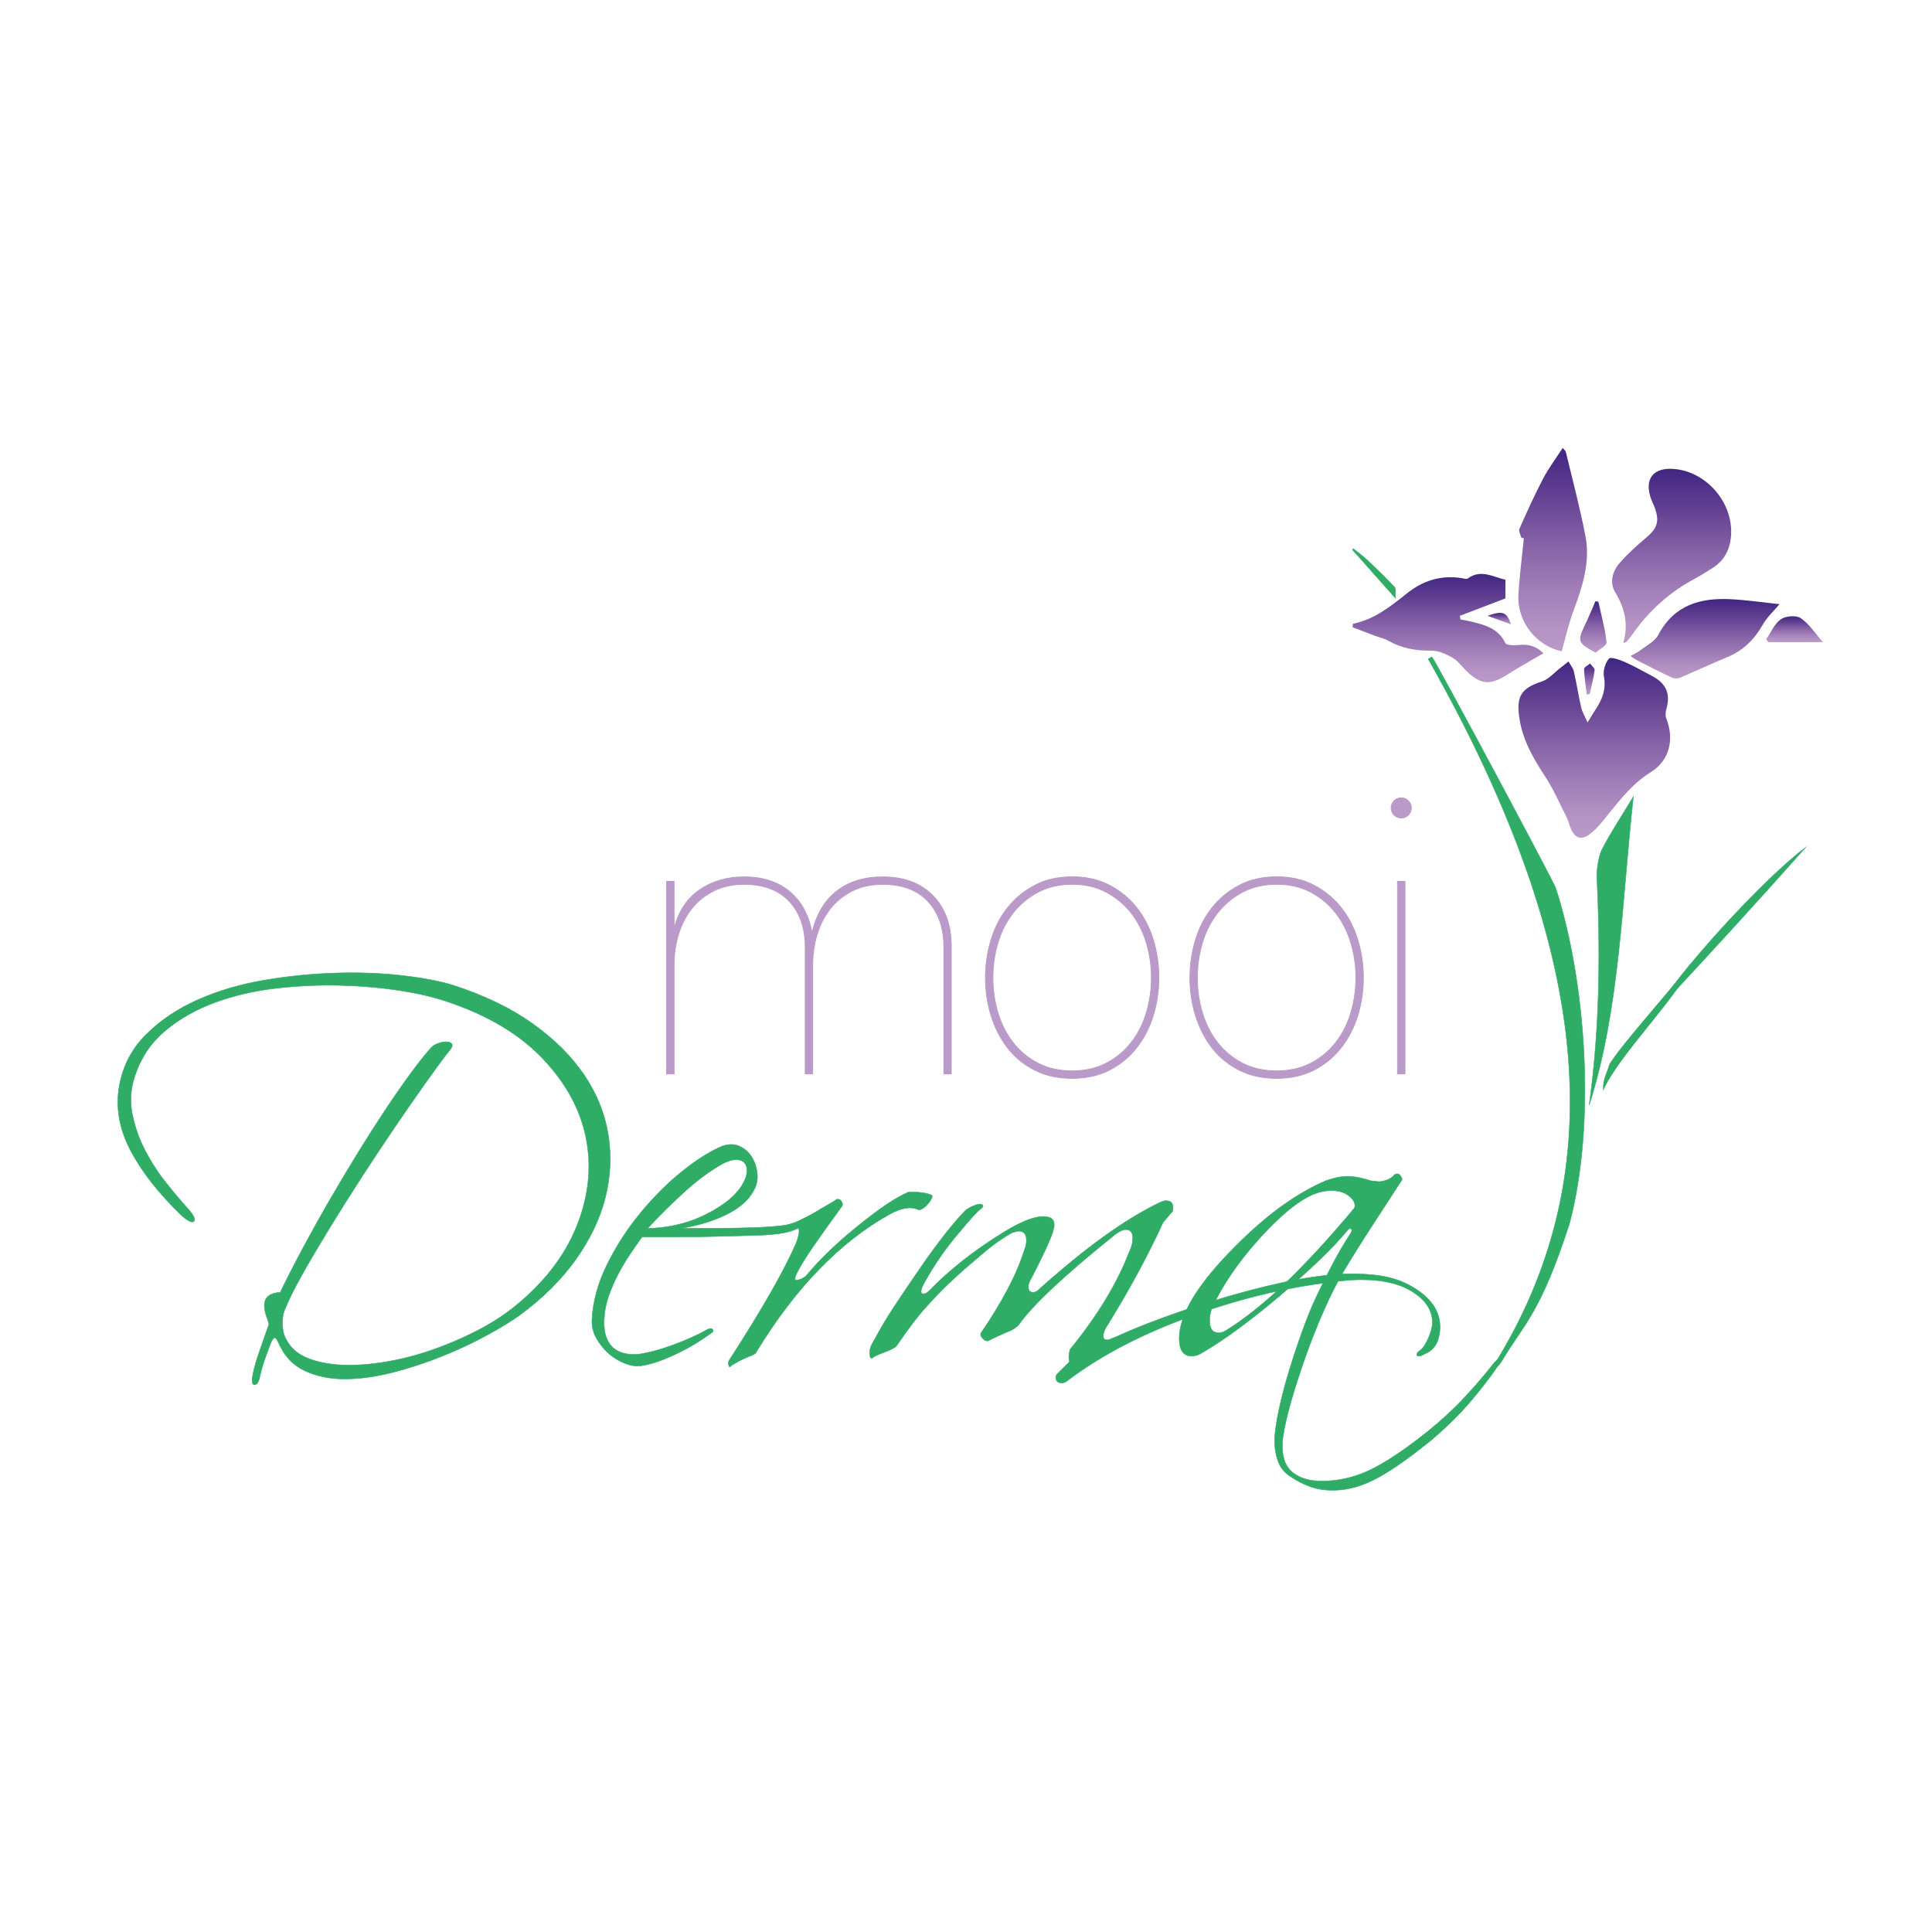 <?xml version="1.0" encoding="utf-8"?>
<!-- Generator: Adobe Illustrator 25.2.3, SVG Export Plug-In . SVG Version: 6.00 Build 0)  -->
<svg version="1.1" id="Laag_1" xmlns="http://www.w3.org/2000/svg" xmlns:xlink="http://www.w3.org/1999/xlink" x="0px" y="0px"
	 viewBox="0 0 595.28 595.28" style="enable-background:new 0 0 595.28 595.28;" xml:space="preserve">
<style type="text/css">
	.st0{fill:#2FAC66;stroke:#2FAC66;stroke-width:0.15;stroke-miterlimit:10;}
	.st1{fill:#BA9AC8;stroke:#BA9AC8;stroke-width:0.25;stroke-miterlimit:10;}
	.st2{fill:#2FAC66;}
	.st3{fill:url(#SVGID_1_);}
	.st4{fill:url(#SVGID_2_);}
	.st5{fill:url(#SVGID_3_);}
	.st6{fill:url(#SVGID_4_);}
	.st7{fill:url(#SVGID_5_);}
	.st8{fill:url(#SVGID_6_);}
	.st9{fill:url(#SVGID_7_);}
	.st10{fill:url(#SVGID_8_);}
	.st11{fill:url(#SVGID_9_);}
</style>
<path class="st0" d="M122.92,305.16c-5.77-0.88-11.91-1.4-18.4-1.56c-6.5-0.16-13.08,0.16-19.73,0.94
	c-6.66,0.78-12.87,2.24-18.64,4.37c-5.77,2.13-10.82,4.99-15.13,8.58c-4.32,3.59-7.41,8.09-9.28,13.49
	c-1.46,4.06-1.79,8.09-1.01,12.09c0.78,4,2.11,7.8,3.98,11.39c1.87,3.59,4.03,6.92,6.47,9.98c2.44,3.07,4.65,5.69,6.63,7.88
	c1.87,2.08,2.52,3.41,1.95,3.98c-0.57,0.57-1.9-0.08-3.98-1.95c-7.07-6.86-12.3-13.57-15.68-20.12c-3.38-6.55-4.5-13.1-3.35-19.65
	c1.14-6.24,3.92-11.54,8.34-15.91c4.42-4.37,9.75-7.93,15.99-10.68c6.24-2.75,13.07-4.76,20.51-6.01
	c7.43-1.25,14.76-1.97,21.99-2.18c7.23-0.21,14.01,0.05,20.35,0.78c6.34,0.73,11.54,1.71,15.6,2.96
	c9.67,3.12,17.86,7.07,24.56,11.85c6.71,4.78,12.01,10.06,15.91,15.83s6.37,11.91,7.41,18.4c1.04,6.5,0.73,13-0.93,19.5
	c-1.66,6.5-4.71,12.84-9.12,19.03c-4.42,6.19-10.17,11.88-17.24,17.08c-2.6,1.87-6,3.95-10.22,6.24c-4.21,2.29-8.76,4.42-13.65,6.39
	c-4.89,1.97-9.96,3.64-15.21,4.99c-5.25,1.35-10.22,2.03-14.9,2.03c-4.58,0-8.68-0.86-12.32-2.57c-3.64-1.72-6.34-4.65-8.11-8.81
	c-0.42-0.83-0.76-1.27-1.01-1.33c-0.26-0.05-0.65,0.39-1.17,1.33c-0.62,1.66-1.22,3.27-1.79,4.83c-0.57,1.56-1.12,3.43-1.64,5.61
	c-0.31,1.77-0.86,2.68-1.64,2.73c-0.78,0.05-0.96-1.02-0.55-3.2c0.41-2.08,1.09-4.45,2.03-7.09c0.94-2.65,1.82-5.17,2.65-7.57
	c0.21-0.52,0.29-0.86,0.23-1.01c-0.05-0.16-0.18-0.6-0.39-1.33c-2.08-5.2-0.83-7.95,3.74-8.27c0.42,0,0.52,0,0.31,0
	c-0.1,0-0.05-0.21,0.16-0.62c2.08-4.26,4.42-8.81,7.02-13.65c2.6-4.83,5.3-9.67,8.11-14.5c2.81-4.84,5.67-9.62,8.58-14.35
	c2.91-4.73,5.72-9.12,8.42-13.18c2.7-4.06,5.25-7.72,7.64-11c2.39-3.28,4.47-5.9,6.24-7.88c0.52-0.62,1.25-1.12,2.18-1.48
	c0.94-0.36,1.77-0.55,2.49-0.55c0.83,0,1.43,0.18,1.79,0.55c0.36,0.37,0.28,0.91-0.23,1.64c-1.98,2.49-4.45,5.82-7.41,9.98
	c-2.96,4.16-6.16,8.76-9.59,13.8c-3.43,5.04-6.92,10.29-10.45,15.75c-3.54,5.46-6.86,10.74-9.98,15.83
	c-3.12,5.1-5.88,9.78-8.27,14.04c-2.39,4.26-4.11,7.69-5.15,10.29c-0.73,1.46-1.07,3.17-1.01,5.15c0.05,1.98,0.49,3.64,1.33,4.99
	c1.35,2.49,3.56,4.34,6.63,5.54c3.07,1.19,6.6,1.87,10.61,2.03c4,0.16,8.37-0.16,13.1-0.94c4.73-0.78,9.44-1.97,14.12-3.59
	c4.68-1.61,9.23-3.53,13.65-5.77c4.42-2.23,8.4-4.76,11.93-7.56c9.15-7.38,15.57-15.65,19.26-24.8c3.69-9.15,4.68-18.17,2.96-27.06
	c-1.72-8.89-6.19-17.13-13.41-24.72c-7.23-7.59-17.13-13.46-29.71-17.62C133.55,307.17,128.69,306.05,122.92,305.16z"/>
<path class="st0" d="M248.47,376.98c-2.34,1.61-4.97,2.63-7.88,3.04c-1.77,0.31-4.39,0.52-7.88,0.62
	c-3.48,0.11-7.31,0.21-11.46,0.31c-4.16,0.11-8.32,0.16-12.48,0.16c-4.16,0-7.8,0-10.92,0c-1.14,1.56-2.37,3.3-3.67,5.23
	c-1.3,1.92-2.52,3.98-3.67,6.16c-1.15,2.18-2.13,4.45-2.96,6.79c-0.83,2.34-1.3,4.76-1.4,7.25c-0.11,2.29,0.13,4.16,0.7,5.61
	c0.57,1.46,1.35,2.57,2.34,3.35c0.99,0.78,2.13,1.3,3.43,1.56c1.3,0.26,2.62,0.34,3.98,0.23c3.43-0.52,7.1-1.51,11-2.96
	c3.9-1.45,7.25-2.96,10.06-4.52c0.83-0.52,1.45-0.6,1.87-0.23c0.41,0.36,0.21,0.81-0.62,1.32c-1.15,0.83-2.5,1.74-4.06,2.73
	c-1.56,0.99-3.28,1.95-5.15,2.89c-1.87,0.94-3.82,1.8-5.85,2.58s-3.98,1.32-5.85,1.64c-1.56,0.31-3.28,0.13-5.15-0.54
	c-1.87-0.68-3.59-1.69-5.15-3.04c-1.56-1.35-2.86-2.94-3.9-4.76c-1.04-1.82-1.51-3.77-1.4-5.85c0.31-5.72,1.9-11.44,4.76-17.16
	c2.86-5.72,6.34-11.05,10.45-15.99c4.11-4.94,8.42-9.2,12.95-12.79s8.6-6.11,12.24-7.56c1.97-0.62,3.74-0.55,5.3,0.23
	c1.56,0.78,2.78,1.92,3.67,3.43c0.88,1.51,1.4,3.2,1.56,5.07c0.16,1.87-0.23,3.59-1.17,5.15c-1.56,2.91-4.37,5.35-8.42,7.33
	s-8.68,3.38-13.88,4.21c2.81,0,5.67,0,8.58,0c3.01,0,5.87-0.02,8.58-0.08c2.7-0.05,5.23-0.13,7.56-0.24
	c2.34-0.1,4.34-0.26,6.01-0.47c2.18-0.21,4.39-0.88,6.63-2.03c2.23-1.14,3.98-1.65,5.22-2.79c0.66-0.57,1.6-0.99,1.96-0.78
	c0.36,0.21-0.35,0.68-0.87,1.4C252.5,374.62,250.81,375.36,248.47,376.98z M230.14,361.15c0.1-1.25-0.16-2.21-0.78-2.89
	c-0.62-0.68-1.53-0.99-2.73-0.94c-1.2,0.05-2.57,0.49-4.13,1.33c-3.85,2.18-7.75,5.07-11.7,8.66c-3.95,3.59-7.7,7.31-11.23,11.15
	c2.7,0,5.51-0.31,8.42-0.94c2.91-0.62,5.67-1.53,8.27-2.73c2.6-1.19,4.96-2.57,7.1-4.13c2.13-1.56,3.82-3.27,5.07-5.15
	C229.47,363.85,230.04,362.39,230.14,361.15z"/>
<path class="st0" d="M224.53,420.66c-0.21-0.52-0.16-1.04,0.16-1.56c10.08-15.6,16.95-27.61,20.59-36.03
	c0.62-1.56,0.94-2.86,0.94-3.9c0-0.21-0.16-0.78-0.47-1.72c-0.1-0.41-0.1-0.78,0-1.09c1.25-0.41,5.15-2.6,11.7-6.55
	c0.1-0.21,0.31-0.31,0.62-0.31c0.62,0,1.04,0.26,1.25,0.78c0.41,0.62,0.36,1.2-0.16,1.72c-3.33,4.58-6.16,8.55-8.5,11.93
	c-2.34,3.38-4.08,6.21-5.23,8.5c-0.31,0.62-0.47,1.14-0.47,1.56c0,0.52,0.57,0.57,1.72,0.16c0.94-0.41,1.56-0.83,1.87-1.25
	c4.06-4.89,9.3-9.93,15.75-15.13c6.65-5.41,11.85-8.89,15.6-10.45c3.22-0.1,5.62,0.21,7.17,0.94c0.1,0.11,0.16,0.21,0.16,0.31
	c0,0.31-0.18,0.76-0.55,1.33c-0.36,0.57-0.78,1.09-1.25,1.56c-0.47,0.47-0.96,0.83-1.48,1.09c-0.52,0.26-0.94,0.29-1.25,0.08
	c-2.08-0.94-4.89-0.47-8.42,1.4c-15.39,8.53-29.11,22.67-41.18,42.42c0,0.31-0.42,0.68-1.25,1.09c-0.83,0.31-1.77,0.7-2.81,1.17
	c-1.04,0.47-2.23,1.12-3.59,1.95C224.95,421.28,224.64,421.28,224.53,420.66z"/>
<path class="st0" d="M268.05,417.85c-0.11-0.83-0.11-1.51,0-2.03c0.1-0.73,0.67-1.92,1.71-3.59c1.46-2.81,3.33-5.95,5.62-9.44
	c2.29-3.48,4.94-7.41,7.95-11.78c3.01-4.37,5.72-8.06,8.11-11.07c2.39-3.01,4.42-5.35,6.08-7.02c0.62-0.52,1.51-1.02,2.65-1.48
	c1.14-0.47,1.97-0.54,2.49-0.23c0.41,0.31,0.21,0.78-0.62,1.4c-0.73,0.42-2.86,2.76-6.39,7.02c-4.06,4.68-7.64,9.83-10.76,15.44
	c-1.35,2.4-1.46,3.59-0.31,3.59c0.52,0,1.09-0.31,1.72-0.94c6.24-6.45,13.83-12.42,22.77-17.94c6.55-4.06,11.28-5.61,14.19-4.68
	c1.04,0.31,1.56,1.09,1.56,2.34c0,1.04-0.6,2.91-1.79,5.62c-1.2,2.7-2.94,6.29-5.23,10.76c-0.62,0.94-0.94,1.82-0.94,2.65
	c0,1.15,0.47,1.72,1.4,1.72c0.62,0,1.14-0.21,1.56-0.62c7.28-6.55,14.06-12.09,20.35-16.61c6.29-4.52,12.09-8.03,17.39-10.53
	c0.62-0.31,1.2-0.47,1.72-0.47c1.77,0,2.44,1.09,2.03,3.28c-0.42,0.42-0.86,0.91-1.32,1.48c-0.47,0.57-1.02,1.22-1.64,1.95
	c-2.08,4.58-4.5,9.44-7.25,14.58c-2.76,5.15-5.95,10.69-9.59,16.61c-1.04,1.46-1.56,2.7-1.56,3.74c0,0.83,0.36,1.25,1.09,1.25
	c0.41,0,0.83-0.1,1.25-0.31c0.41-0.21,0.93-0.42,1.56-0.62c7.69-3.53,17.31-7.12,28.86-10.76c8.11-2.5,15.52-4.47,22.23-5.93
	c6.71-1.45,12.81-2.34,18.33-2.65c4.47-0.21,8.53-0.03,12.17,0.54c3.64,0.57,6.86,1.69,9.67,3.35c5.72,3.33,8.58,7.44,8.58,12.32
	c0,1.46-0.21,2.81-0.62,4.06c-0.73,2.08-2.03,3.48-3.9,4.21c-0.83,0.52-1.51,0.78-2.03,0.78c-0.42,0-0.62-0.16-0.62-0.47
	c0-0.41,0.39-0.88,1.17-1.4c0.78-0.52,1.64-1.87,2.57-4.05c0.73-1.77,1.09-3.22,1.09-4.37c0-3.64-1.87-6.71-5.61-9.2
	c-3.95-2.7-9.41-4.06-16.38-4.06c-0.83,0-1.72,0.03-2.65,0.08c-0.94,0.05-1.87,0.13-2.81,0.23c-15.28,1.56-30.47,5.04-45.54,10.45
	c-15.91,5.62-29.17,12.48-39.77,20.59c-0.52,0.31-0.99,0.47-1.4,0.47c-1.25,0-1.87-0.57-1.87-1.72c0-0.42,0.16-0.78,0.47-1.09
	l3.74-3.74c-0.31-1.04-0.26-2.29,0.16-3.74c8.53-10.5,14.61-20.53,18.25-30.1c0.73-1.45,1.09-2.86,1.09-4.21
	c0-1.77-0.73-2.65-2.18-2.65c-0.83,0-1.87,0.47-3.12,1.4c-15.6,12.48-25.58,21.84-29.95,28.07c-0.21,0.21-0.6,0.52-1.17,0.94
	c-0.57,0.42-1.43,0.83-2.57,1.25c-1.35,0.62-2.44,1.12-3.28,1.48c-0.83,0.37-1.51,0.7-2.03,1.02c-0.62,0.31-1.27,0.1-1.95-0.62
	c-0.68-0.73-0.81-1.35-0.39-1.87c3.12-4.57,5.8-8.97,8.03-13.18c2.23-4.21,3.98-8.29,5.22-12.25c0.41-0.93,0.62-1.92,0.62-2.96
	c0-1.87-0.78-2.81-2.34-2.81c-0.42,0-1.09,0.16-2.03,0.47c-1.04,0.52-2.49,1.43-4.37,2.73c-1.87,1.3-4.16,3.15-6.86,5.54
	c-6.03,4.99-11.23,9.98-15.6,14.97c-1.15,1.25-2.44,2.83-3.9,4.76c-1.46,1.92-3.07,4.19-4.84,6.78c-0.31,0.52-1.56,1.2-3.74,2.03
	c-1.15,0.42-2.03,0.78-2.65,1.09s-1.04,0.57-1.25,0.78C268.36,418.58,268.15,418.37,268.05,417.85z"/>
<path class="st0" d="M367.24,417.85c-2.6,0-3.9-1.82-3.9-5.46c0-7.38,5.77-16.85,17.31-28.39c5.3-5.3,10.29-9.59,14.97-12.87
	c4.68-3.27,9.05-5.74,13.1-7.41c0.94-0.31,1.95-0.6,3.04-0.86c1.09-0.26,2.21-0.39,3.35-0.39c1.25,0,2.5,0.13,3.74,0.39
	c1.25,0.26,2.5,0.6,3.74,1.01c1.77,0.21,2.75,0.26,2.96,0.16c1.87-0.31,3.22-0.99,4.06-2.03c0.21-0.21,0.52-0.31,0.94-0.31
	c0.41,0,0.78,0.26,1.09,0.78c0.31,0.52,0.41,0.88,0.31,1.09c-3.02,4.68-6.01,9.28-8.97,13.8c-2.96,4.52-5.85,9.12-8.66,13.8
	c-2.18,3.64-4.32,7.82-6.4,12.56c-2.08,4.73-3.98,9.51-5.69,14.35c-1.71,4.83-3.2,9.44-4.45,13.8c-1.25,4.37-2.08,8.06-2.49,11.07
	c-0.11,0.52-0.16,0.99-0.16,1.4c0,0.52,0,1.04,0,1.56c0,3.53,1.09,6.16,3.27,7.88c2.18,1.71,5.15,2.57,8.89,2.57
	c3.74,0,7.43-0.62,11.07-1.87c5.51-1.87,12.68-6.34,21.52-13.41c4.26-3.43,8.08-6.97,11.46-10.61c3.38-3.64,6.32-7.07,8.81-10.29
	c0.93-1.04,1.56-1.56,1.87-1.56c0.1,0.1,0.16,0.26,0.16,0.47c0,0.41-0.21,0.99-0.62,1.72c-2.39,3.53-5.28,7.28-8.66,11.23
	c-3.38,3.95-7.41,7.9-12.09,11.85c-4.37,3.53-8.29,6.45-11.78,8.73c-3.48,2.29-6.68,3.95-9.59,4.99c-1.46,0.52-2.91,0.91-4.37,1.17
	c-1.46,0.26-3.02,0.39-4.68,0.39c-2.5,0-4.78-0.39-6.86-1.17c-2.08-0.78-3.95-1.74-5.62-2.89c-1.98-1.14-3.35-2.78-4.13-4.91
	c-0.78-2.13-1.12-4.55-1.01-7.25c0.1-2.18,0.54-5.1,1.32-8.73c0.78-3.64,1.8-7.51,3.04-11.62c1.25-4.11,2.6-8.19,4.06-12.24
	c1.45-4.06,2.91-7.64,4.37-10.76c1.77-3.74,3.51-7.23,5.22-10.45c1.72-3.22,3.46-6.19,5.23-8.89c0.73-1.14,0.68-1.72-0.16-1.72
	c-0.1,0-0.26,0.11-0.47,0.31c-2.49,3.02-5.48,6.19-8.97,9.51c-3.48,3.33-7.51,6.97-12.09,10.92c-9.15,7.7-17,13.47-23.55,17.31
	C369.48,417.44,368.28,417.85,367.24,417.85z M372.7,406.93c0,2.5,0.94,3.74,2.81,3.74c0.73,0,1.51-0.26,2.34-0.78
	c5.82-3.64,11.96-8.55,18.4-14.74c6.44-6.19,13.36-13.7,20.74-22.54c0.31-0.31,0.47-0.67,0.47-1.09c0-1.14-0.68-2.21-2.03-3.2
	c-1.35-0.99-3.07-1.48-5.15-1.48c-1.14,0-2.34,0.16-3.59,0.47c-4.89,1.25-11.07,5.98-18.56,14.19c-3.54,3.95-6.53,7.75-8.97,11.39
	c-2.45,3.64-4.39,7.12-5.85,10.45C372.91,404.49,372.7,405.68,372.7,406.93z"/>
<g>
	<path class="st1" d="M290.82,330.88v-39.01c0-5.92-1.64-10.64-4.91-14.14c-3.27-3.5-7.91-5.25-13.91-5.25
		c-3.54,0-6.66,0.67-9.35,2.02c-2.69,1.35-4.94,3.16-6.75,5.42c-1.81,2.27-3.17,4.91-4.1,7.91c-0.92,3-1.39,6.16-1.39,9.46v33.59
		h-2.31v-39.01c0-5.92-1.64-10.64-4.91-14.14c-3.27-3.5-7.91-5.25-13.91-5.25c-3.54,0-6.66,0.67-9.35,2.02
		c-2.69,1.35-4.94,3.16-6.75,5.42c-1.81,2.27-3.17,4.91-4.1,7.91c-0.92,3-1.39,6.16-1.39,9.46v33.59h-2.31v-59.32h2.31v14.66
		c1.31-5.31,3.9-9.31,7.79-12c3.88-2.69,8.48-4.04,13.79-4.04c5.85,0,10.58,1.56,14.2,4.67c3.62,3.12,5.85,7.33,6.69,12.64
		c1.31-5.62,3.83-9.91,7.56-12.87c3.73-2.96,8.48-4.44,14.25-4.44c6.54,0,11.69,1.92,15.47,5.77c3.77,3.85,5.66,9.04,5.66,15.58
		v39.36H290.82z"/>
	<path class="st1" d="M357.07,301.21c0,4.08-0.58,7.98-1.73,11.71c-1.16,3.73-2.87,7.04-5.14,9.93c-2.27,2.89-5.06,5.18-8.37,6.87
		c-3.31,1.69-7.16,2.54-11.54,2.54c-4.31,0-8.14-0.85-11.48-2.54c-3.35-1.69-6.14-3.98-8.37-6.87c-2.23-2.89-3.92-6.19-5.08-9.93
		c-1.15-3.73-1.73-7.64-1.73-11.71c0-4,0.58-7.89,1.73-11.66c1.15-3.77,2.87-7.08,5.14-9.93c2.27-2.85,5.06-5.14,8.37-6.87
		c3.31-1.73,7.16-2.6,11.54-2.6c4.31,0,8.12,0.87,11.43,2.6c3.31,1.73,6.1,4.02,8.37,6.87c2.27,2.85,3.98,6.16,5.14,9.93
		C356.49,293.33,357.07,297.21,357.07,301.21z M354.76,301.21c0-3.69-0.52-7.27-1.56-10.73c-1.04-3.46-2.6-6.52-4.68-9.18
		c-2.08-2.65-4.64-4.79-7.68-6.41c-3.04-1.61-6.52-2.42-10.44-2.42c-4,0-7.52,0.81-10.56,2.42c-3.04,1.62-5.6,3.75-7.68,6.41
		s-3.64,5.71-4.67,9.18c-1.04,3.46-1.56,7.04-1.56,10.73c0,3.77,0.52,7.39,1.56,10.85c1.04,3.46,2.6,6.52,4.67,9.18
		s4.64,4.77,7.68,6.35c3.04,1.58,6.56,2.37,10.56,2.37c3.92,0,7.4-0.79,10.44-2.37c3.04-1.58,5.6-3.69,7.68-6.35
		c2.08-2.65,3.64-5.71,4.68-9.18S354.76,304.99,354.76,301.21z"/>
	<path class="st1" d="M420.08,301.21c0,4.08-0.58,7.98-1.73,11.71c-1.15,3.73-2.87,7.04-5.14,9.93c-2.27,2.89-5.06,5.18-8.37,6.87
		c-3.31,1.69-7.15,2.54-11.54,2.54c-4.31,0-8.14-0.85-11.49-2.54c-3.35-1.69-6.14-3.98-8.37-6.87c-2.23-2.89-3.92-6.19-5.08-9.93
		c-1.16-3.73-1.73-7.64-1.73-11.71c0-4,0.58-7.89,1.73-11.66c1.15-3.77,2.87-7.08,5.14-9.93c2.27-2.85,5.06-5.14,8.37-6.87
		s7.16-2.6,11.54-2.6c4.31,0,8.12,0.87,11.43,2.6s6.1,4.02,8.37,6.87c2.27,2.85,3.98,6.16,5.14,9.93
		C419.5,293.33,420.08,297.21,420.08,301.21z M417.77,301.21c0-3.69-0.52-7.27-1.56-10.73c-1.04-3.46-2.6-6.52-4.67-9.18
		c-2.08-2.65-4.64-4.79-7.68-6.41c-3.04-1.61-6.52-2.42-10.45-2.42c-4,0-7.52,0.81-10.56,2.42c-3.04,1.62-5.6,3.75-7.68,6.41
		c-2.08,2.65-3.64,5.71-4.68,9.18c-1.04,3.46-1.56,7.04-1.56,10.73c0,3.77,0.52,7.39,1.56,10.85c1.04,3.46,2.6,6.52,4.68,9.18
		c2.08,2.65,4.63,4.77,7.68,6.35c3.04,1.58,6.56,2.37,10.56,2.37c3.92,0,7.4-0.79,10.45-2.37c3.04-1.58,5.6-3.69,7.68-6.35
		c2.08-2.65,3.64-5.71,4.67-9.18C417.25,308.6,417.77,304.99,417.77,301.21z"/>
	<path class="st1" d="M434.85,248.93c0,0.85-0.31,1.58-0.92,2.19c-0.62,0.62-1.35,0.92-2.19,0.92c-0.85,0-1.58-0.31-2.19-0.92
		c-0.62-0.62-0.92-1.34-0.92-2.19c0-0.85,0.31-1.58,0.92-2.19c0.62-0.62,1.34-0.92,2.19-0.92c0.85,0,1.58,0.31,2.19,0.92
		C434.55,247.35,434.85,248.08,434.85,248.93z M430.59,330.88v-59.32h2.31v59.32H430.59z"/>
</g>
<path class="st0" d="M441.18,202.39c1.43,1.75,37.51,69.21,38.16,71.24c9.19,28.32,12.54,71.99,4.26,103.31
	c-8.98,27.81-14.01,30.92-20.75,42.21c-2.15,3.61-2.38,0.74-2.58,1.56c35.48-56.83,32.36-124.87-20.21-217.66
	C440.43,202.82,440.81,202.61,441.18,202.39z"/>
<path class="st0" d="M510.19,311.7c5.79-10.87,33.05-40.89,46.13-50.57C542.75,276.42,525.34,295.49,510.19,311.7z"/>
<path class="st0" d="M503.26,245.48c-3.63,33.12-4.13,65.14-13.6,95c3.35-24.31,3.43-47.44,2.38-70.31
	c-0.11-2.44,0.64-6.65,1.56-8.42C496.32,256.47,499.33,251.99,503.26,245.48z"/>
<path class="st2" d="M493.94,336.15c-0.2-3.63,1.06-5.27,1.79-7.83c0.14-0.5,0.26-0.61,0.55-1.06c4.59-6.99,19.8-23.71,24.73-30.47
	C519.42,304.76,498.58,325.04,493.94,336.15z"/>
<path class="st0" d="M429.98,184.31c-4.93-5.55-9.09-10.23-13.26-14.91c0.08-0.12,0.15-0.24,0.23-0.36c1.48,1.2,3.04,2.32,4.43,3.63
	c2.84,2.67,5.65,5.38,8.3,8.24C430.18,181.45,429.88,182.73,429.98,184.31z"/>
<linearGradient id="SVGID_1_" gradientUnits="userSpaceOnUse" x1="491.231" y1="202.714" x2="491.231" y2="258.123">
	<stop  offset="0" style="stop-color:#402683"/>
	<stop  offset="0.194" style="stop-color:#5D3C8F"/>
	<stop  offset="0.46" style="stop-color:#8460A6"/>
	<stop  offset="0.693" style="stop-color:#A17EB8"/>
	<stop  offset="0.881" style="stop-color:#B492C4"/>
	<stop  offset="1" style="stop-color:#BA9AC8"/>
</linearGradient>
<path class="st3" d="M489.16,222.6c1.09-1.78,1.89-3.13,2.74-4.44c1.93-2.98,3-6.01,2.29-9.76c-0.33-1.74,0.41-4.14,1.56-5.48
	c0.52-0.61,3.31,0.36,4.88,1.05c2.94,1.3,5.75,2.88,8.58,4.42c4.26,2.31,5.53,5.5,4.23,10.06c-0.26,0.9-0.38,2.05-0.05,2.88
	c2.51,6.28,1.17,12.89-4.76,16.59c-6.3,3.92-10.34,9.68-14.85,15.15c-1.23,1.49-2.58,2.97-4.14,4.09c-2.42,1.73-4.24,1.12-5.53-1.58
	c-0.54-1.14-0.76-2.43-1.32-3.55c-2.15-4.27-4.05-8.71-6.66-12.69c-3.76-5.74-7.11-11.53-8.05-18.47
	c-0.89-6.51,0.77-8.85,7.02-10.91c2.11-0.69,3.78-2.72,5.64-4.14c0.85-0.65,1.69-1.33,2.53-2c0.57,1.02,1.41,1.98,1.67,3.08
	c0.85,3.68,1.4,7.43,2.26,11.11C487.56,219.51,488.41,220.88,489.16,222.6z"/>
<linearGradient id="SVGID_2_" gradientUnits="userSpaceOnUse" x1="515.067" y1="144.449" x2="515.067" y2="198.07">
	<stop  offset="0" style="stop-color:#402683"/>
	<stop  offset="0.194" style="stop-color:#5D3C8F"/>
	<stop  offset="0.46" style="stop-color:#8460A6"/>
	<stop  offset="0.693" style="stop-color:#A17EB8"/>
	<stop  offset="0.881" style="stop-color:#B492C4"/>
	<stop  offset="1" style="stop-color:#BA9AC8"/>
</linearGradient>
<path class="st4" d="M500.17,198.07c1.61-5.63,0.51-10.62-2.46-15.49c-1.85-3.03-0.94-6.45,1.26-9.02c2.45-2.85,5.3-5.4,8.18-7.84
	c3.5-2.96,4.24-5.04,2.69-9.33c-0.27-0.75-0.65-1.47-0.95-2.22c-2.57-6.56,0.44-10.43,7.47-9.62c9.72,1.12,17.58,10.43,17.02,20.23
	c-0.25,4.38-2.02,7.98-5.89,10.35c-1.76,1.08-3.5,2.21-5.33,3.19c-7.75,4.15-14.1,9.86-19.13,17.06c-0.59,0.84-1.27,1.63-1.94,2.41
	C500.99,197.93,500.7,197.92,500.17,198.07z"/>
<linearGradient id="SVGID_3_" gradientUnits="userSpaceOnUse" x1="478.42" y1="138.034" x2="478.42" y2="200.684">
	<stop  offset="0" style="stop-color:#402683"/>
	<stop  offset="0.194" style="stop-color:#5D3C8F"/>
	<stop  offset="0.46" style="stop-color:#8460A6"/>
	<stop  offset="0.693" style="stop-color:#A17EB8"/>
	<stop  offset="0.881" style="stop-color:#B492C4"/>
	<stop  offset="1" style="stop-color:#BA9AC8"/>
</linearGradient>
<path class="st5" d="M468.74,165.66c-0.22-0.92-0.89-2.04-0.59-2.72c2.32-5.22,4.67-10.44,7.32-15.5c1.69-3.22,3.92-6.17,6.02-9.41
	c0.28,0.36,0.87,0.78,0.99,1.31c2.07,8.6,4.35,17.15,6.02,25.83c1.53,7.94-0.86,15.45-3.63,22.86c-1.53,4.07-2.46,8.37-3.69,12.65
	c-7.64-1.61-13.77-8.98-13.33-17.33c0.31-5.84,1.1-11.66,1.67-17.49C469.27,165.79,469.01,165.73,468.74,165.66z"/>
<linearGradient id="SVGID_4_" gradientUnits="userSpaceOnUse" x1="446.134" y1="176.828" x2="446.134" y2="210.191">
	<stop  offset="0" style="stop-color:#402683"/>
	<stop  offset="0.194" style="stop-color:#5D3C8F"/>
	<stop  offset="0.46" style="stop-color:#8460A6"/>
	<stop  offset="0.693" style="stop-color:#A17EB8"/>
	<stop  offset="0.881" style="stop-color:#B492C4"/>
	<stop  offset="1" style="stop-color:#BA9AC8"/>
</linearGradient>
<path class="st6" d="M416.87,192.19c6.59-1.32,11.61-5.35,16.65-9.38c4.9-3.92,10.45-5.65,16.74-4.7c0.67,0.1,1.59,0.42,2.01,0.12
	c3.98-2.92,7.65-0.51,11.57,0.4c0,2.16,0,4.19,0,5.75c-4.86,1.86-9.46,3.62-14.05,5.37c0.07,0.38,0.14,0.75,0.21,1.13
	c0.95,0.18,1.9,0.31,2.84,0.54c4.36,1.06,8.7,2,10.98,6.72c0.36,0.74,2.86,0.74,4.32,0.58c3.23-0.36,5.68,0.78,7.41,2.56
	c-3.88,2.28-7.66,4.37-11.3,6.68c-5.16,3.27-8.04,3.05-12.48-1.28c-1.4-1.37-2.59-3.09-4.23-4.03c-1.98-1.12-4.35-2.21-6.53-2.18
	c-4.74,0.08-9.11-0.7-13.24-3.04c-1.26-0.72-2.76-1.01-4.14-1.53c-2.3-0.87-4.6-1.76-6.89-2.64
	C416.78,192.91,416.82,192.55,416.87,192.19z"/>
<linearGradient id="SVGID_5_" gradientUnits="userSpaceOnUse" x1="525.34" y1="184.569" x2="525.34" y2="209.057">
	<stop  offset="0" style="stop-color:#402683"/>
	<stop  offset="0.194" style="stop-color:#5D3C8F"/>
	<stop  offset="0.46" style="stop-color:#8460A6"/>
	<stop  offset="0.693" style="stop-color:#A17EB8"/>
	<stop  offset="0.881" style="stop-color:#B492C4"/>
	<stop  offset="1" style="stop-color:#BA9AC8"/>
</linearGradient>
<path class="st7" d="M548.3,186.15c-1.68,2.01-3.8,3.95-5.16,6.33c-2.62,4.59-6.06,8-10.98,10.02c-4.89,2.01-9.68,4.28-14.56,6.33
	c-0.69,0.29-1.74,0.3-2.4-0.01c-3.71-1.74-7.35-3.62-11.01-5.47c-0.47-0.24-0.87-0.6-1.8-1.24c1.24-0.69,2.15-1.06,2.9-1.65
	c1.97-1.54,4.58-2.8,5.66-4.84c4.87-9.24,12.97-11.49,22.39-10.99C538.56,184.91,543.76,185.68,548.3,186.15z"/>
<linearGradient id="SVGID_6_" gradientUnits="userSpaceOnUse" x1="552.939" y1="189.881" x2="552.939" y2="197.856">
	<stop  offset="0" style="stop-color:#402683"/>
	<stop  offset="0.194" style="stop-color:#5D3C8F"/>
	<stop  offset="0.46" style="stop-color:#8460A6"/>
	<stop  offset="0.693" style="stop-color:#A17EB8"/>
	<stop  offset="0.881" style="stop-color:#B492C4"/>
	<stop  offset="1" style="stop-color:#BA9AC8"/>
</linearGradient>
<path class="st8" d="M544.2,196.97c1.46-2.11,2.53-4.78,4.5-6.16c1.49-1.04,4.72-1.29,6.13-0.34c2.6,1.75,4.42,4.65,6.84,7.38
	c-6.11,0-11.46,0-16.8,0C544.65,197.56,544.42,197.27,544.2,196.97z"/>
<linearGradient id="SVGID_7_" gradientUnits="userSpaceOnUse" x1="490.933" y1="185.254" x2="490.933" y2="201.11">
	<stop  offset="0" style="stop-color:#402683"/>
	<stop  offset="0.194" style="stop-color:#5D3C8F"/>
	<stop  offset="0.46" style="stop-color:#8460A6"/>
	<stop  offset="0.693" style="stop-color:#A17EB8"/>
	<stop  offset="0.881" style="stop-color:#B492C4"/>
	<stop  offset="1" style="stop-color:#BA9AC8"/>
</linearGradient>
<path class="st9" d="M492.48,185.39c0.91,4.17,2.07,8.31,2.53,12.53c0.1,0.96-2.25,2.18-3.37,3.19c-5.64-3.09-5.73-3.46-3.13-8.89
	c1.1-2.29,2.05-4.64,3.07-6.97C491.88,185.3,492.18,185.35,492.48,185.39z"/>
<linearGradient id="SVGID_8_" gradientUnits="userSpaceOnUse" x1="489.695" y1="204.451" x2="489.695" y2="214.021">
	<stop  offset="0" style="stop-color:#402683"/>
	<stop  offset="0.194" style="stop-color:#5D3C8F"/>
	<stop  offset="0.46" style="stop-color:#8460A6"/>
	<stop  offset="0.693" style="stop-color:#A17EB8"/>
	<stop  offset="0.881" style="stop-color:#B492C4"/>
	<stop  offset="1" style="stop-color:#BA9AC8"/>
</linearGradient>
<path class="st10" d="M488.91,214.02c-0.31-2.63-0.74-5.25-0.84-7.89c-0.02-0.54,1.2-1.12,1.85-1.68c0.5,0.7,1.49,1.46,1.41,2.08
	c-0.32,2.46-0.98,4.87-1.52,7.31C489.5,213.9,489.2,213.96,488.91,214.02z"/>
<linearGradient id="SVGID_9_" gradientUnits="userSpaceOnUse" x1="461.942" y1="188.838" x2="461.942" y2="192.383">
	<stop  offset="0" style="stop-color:#402683"/>
	<stop  offset="0.194" style="stop-color:#5D3C8F"/>
	<stop  offset="0.46" style="stop-color:#8460A6"/>
	<stop  offset="0.693" style="stop-color:#A17EB8"/>
	<stop  offset="0.881" style="stop-color:#B492C4"/>
	<stop  offset="1" style="stop-color:#BA9AC8"/>
</linearGradient>
<path class="st11" d="M465.59,192.38c-2.53-0.92-4.83-1.76-7.3-2.65C463.11,188.12,464.18,188.51,465.59,192.38z"/>
</svg>
